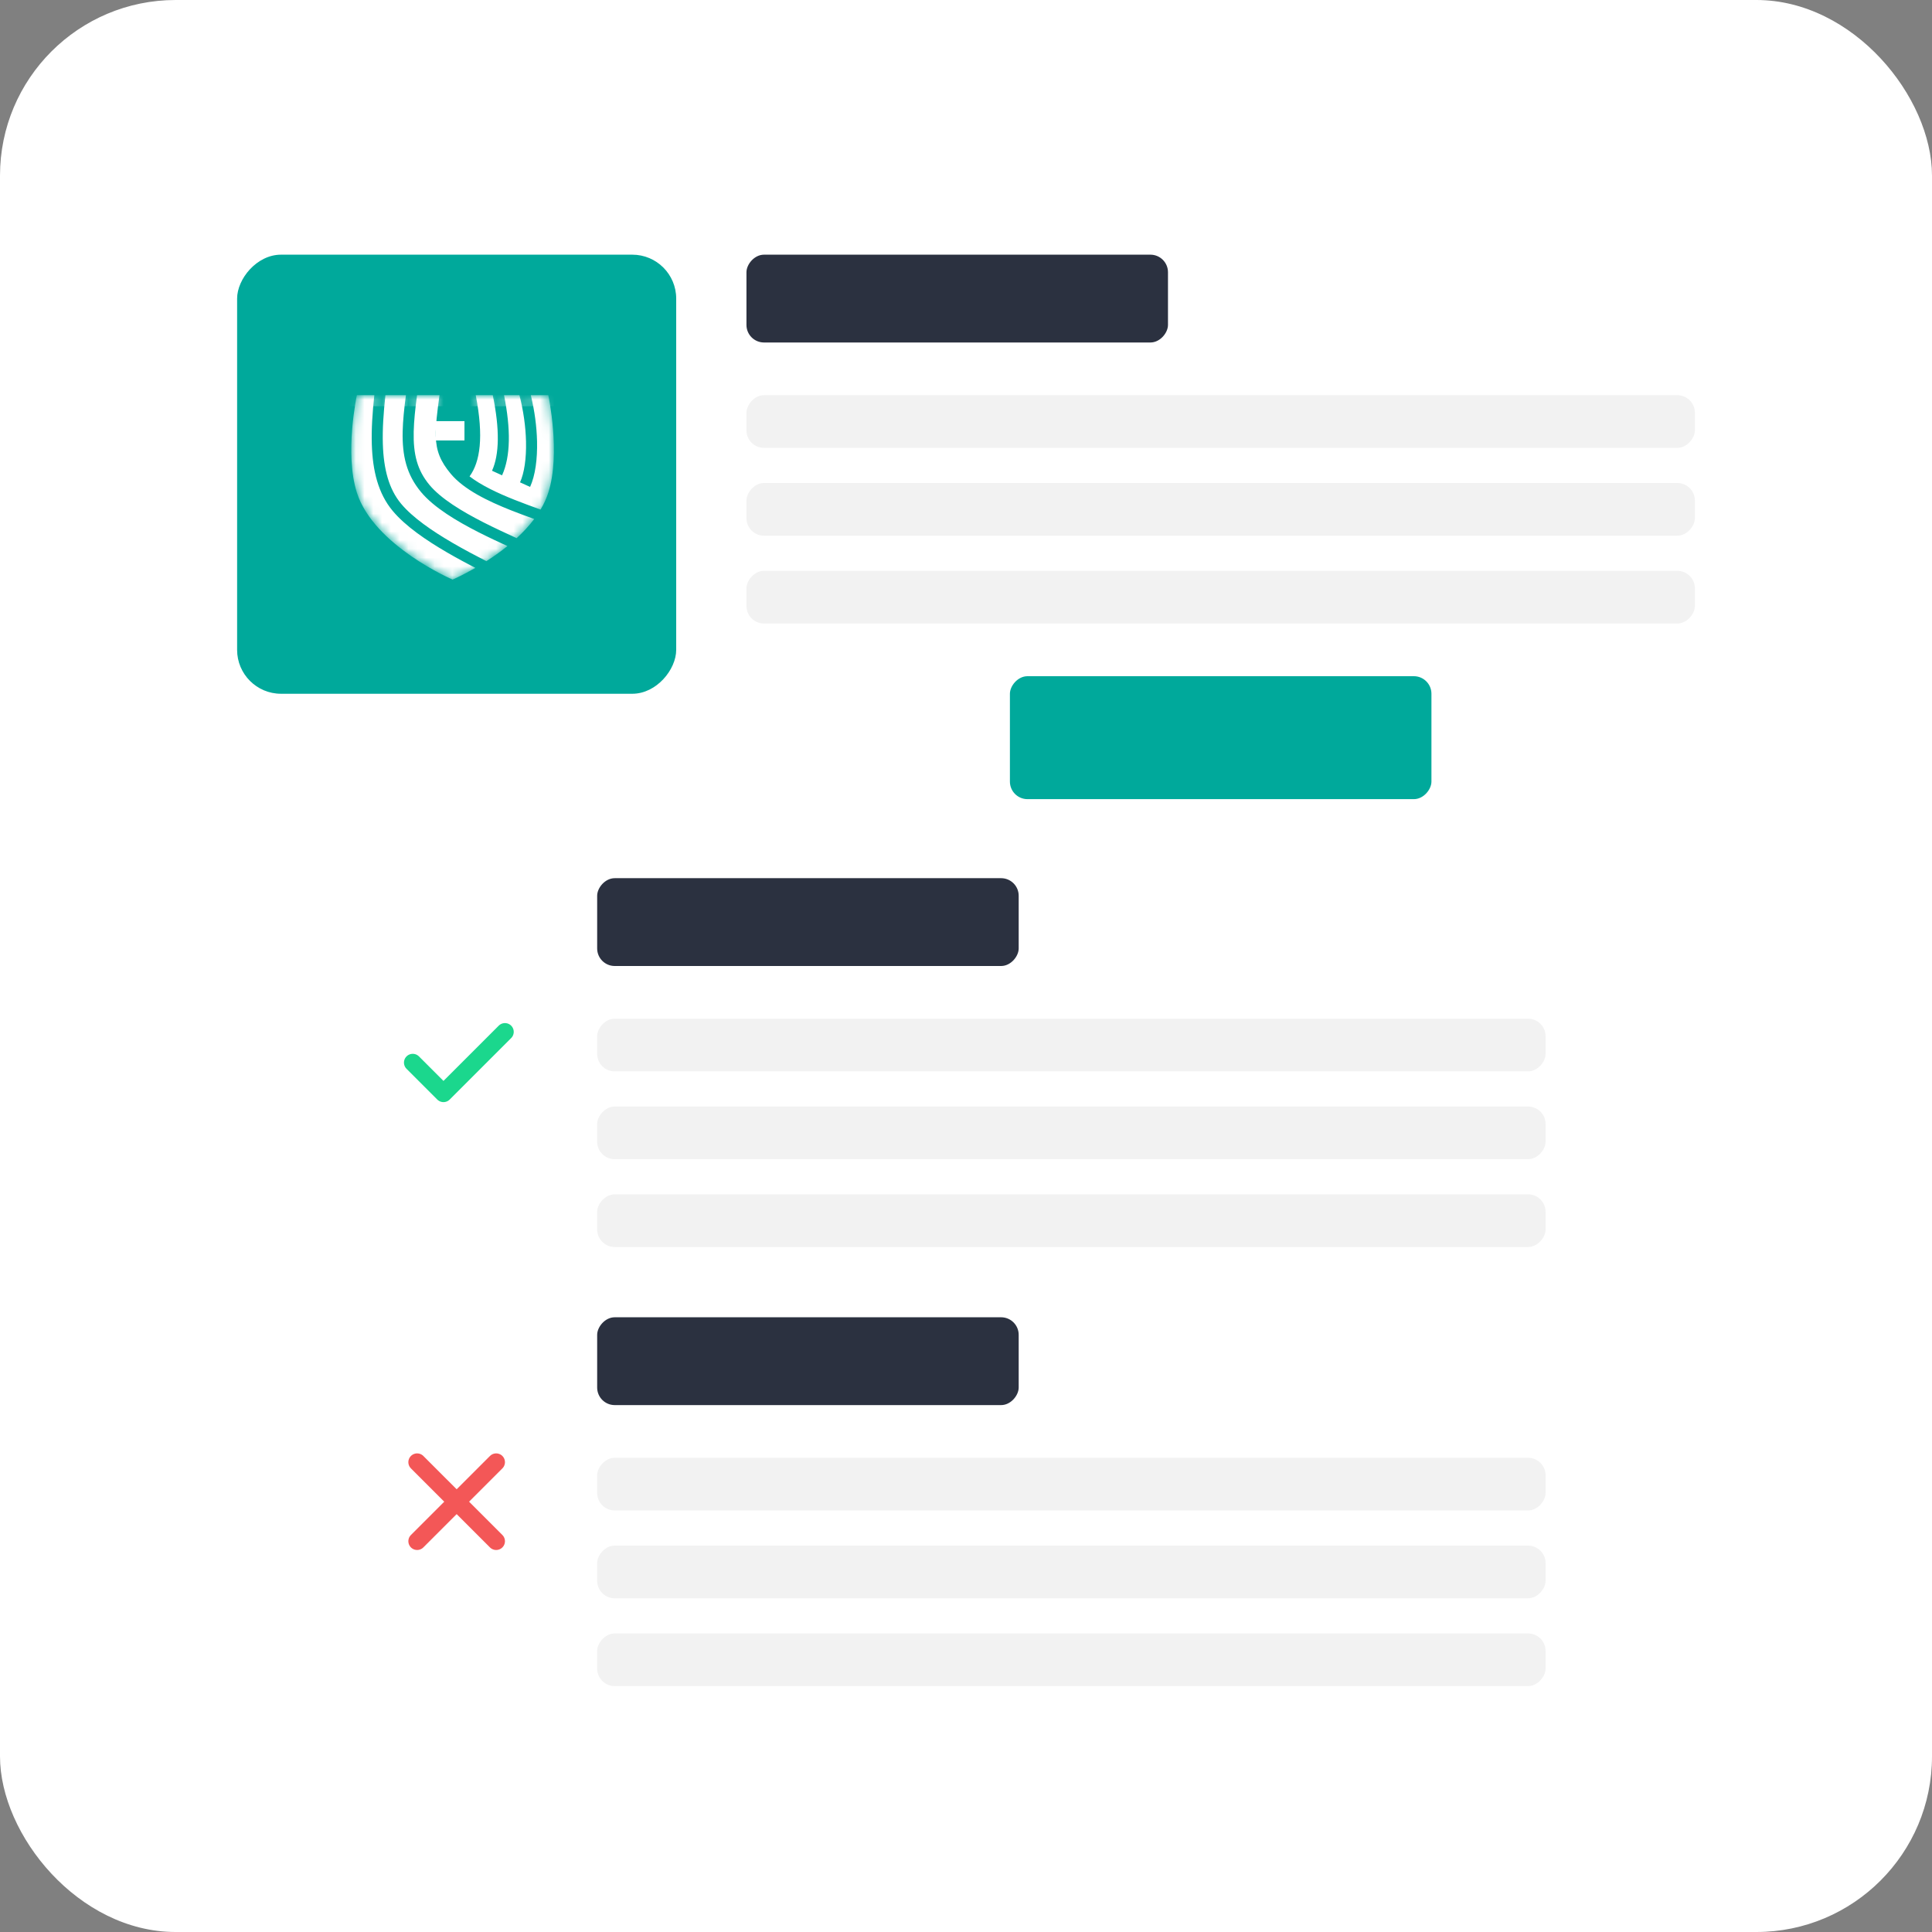 <?xml version="1.0" encoding="UTF-8"?> <svg xmlns="http://www.w3.org/2000/svg" width="220" height="220" viewBox="0 0 220 220" fill="none"><rect x="0" y="0" width="220" height="220" fill="#808080" stroke="none"/><rect width="220" height="220" rx="20" fill="white"></rect><path d="M57.5 117.5L50.5 124.5L47 121" stroke="#1BD78D" stroke-width="2" stroke-linecap="round" stroke-linejoin="round"></path><rect width="48" height="10" rx="2" transform="matrix(1 0 0 -1 68 110)" fill="#2B3140"></rect><rect width="108" height="6" rx="2" transform="matrix(1 0 0 -1 68 122)" fill="#F2F2F2"></rect><rect width="108" height="6" rx="2" transform="matrix(1 0 0 -1 68 132)" fill="#F2F2F2"></rect><rect width="108" height="6" rx="2" transform="matrix(1 0 0 -1 68 142)" fill="#F2F2F2"></rect><path d="M56.5 166.5L47.5 175.5" stroke="#F35757" stroke-width="2" stroke-linecap="round" stroke-linejoin="round"></path><path d="M56.5 175.5L47.5 166.5" stroke="#F35757" stroke-width="2" stroke-linecap="round" stroke-linejoin="round"></path><rect width="48" height="10" rx="2" transform="matrix(1 0 0 -1 68 160)" fill="#2B3140"></rect><rect width="108" height="6" rx="2" transform="matrix(1 0 0 -1 68 172)" fill="#F2F2F2"></rect><rect width="108" height="6" rx="2" transform="matrix(1 0 0 -1 68 182)" fill="#F2F2F2"></rect><rect width="108" height="6" rx="2" transform="matrix(1 0 0 -1 68 192)" fill="#F2F2F2"></rect><rect width="50" height="50" rx="5" transform="matrix(1 0 0 -1 27 79)" fill="#00A99B"></rect><mask id="mask0_2982_12869" style="mask-type:alpha" maskUnits="userSpaceOnUse" x="40" y="45" width="24" height="21"><path d="M62.435 45H40.639C40.639 45 39.201 51.614 40.639 56.103C42.578 62.154 51.537 66 51.537 66C51.537 66 60.496 62.154 62.435 56.103C63.874 51.614 62.435 45 62.435 45Z" fill="white"></path></mask><g mask="url(#mask0_2982_12869)"><path fill-rule="evenodd" clip-rule="evenodd" d="M53.47 54.248C54.673 52.598 55.101 49.779 54.175 45H56.111C56.92 48.877 56.862 51.776 56.027 53.604L57.17 54.126C58.152 51.979 58.169 48.846 57.395 45H59.147C59.605 46.755 59.859 48.597 59.898 50.28C59.942 52.205 59.703 53.856 59.217 54.926L60.362 55.446C60.961 54.126 61.201 52.256 61.155 50.251C61.116 48.573 60.876 46.753 60.444 45H62.435C62.435 45 63.874 51.614 62.435 56.103C62.221 56.772 61.921 57.413 61.557 58.026L61.457 57.99L61.455 57.989C60.547 57.659 59.579 57.308 58.606 56.921C56.672 56.153 54.816 55.28 53.47 54.248ZM47.491 45H50.045C49.775 47.005 49.593 48.472 49.623 49.653C49.644 50.488 49.77 51.214 50.052 51.917C50.333 52.617 50.756 53.263 51.332 53.954C52.835 55.758 55.574 57.069 58.141 58.09C59.06 58.455 59.979 58.791 60.834 59.101C60.243 59.886 59.558 60.615 58.833 61.281L58.734 61.236L58.734 61.236L58.618 61.182C57.527 60.68 56.302 60.114 55.074 59.491C52.594 58.23 50.206 56.781 48.908 55.223C47.517 53.552 47.05 51.738 47.109 49.148C47.137 47.934 47.279 46.573 47.491 45ZM46.222 45H43.89C43.666 47.029 43.543 48.888 43.596 50.568C43.686 53.433 44.283 55.691 45.674 57.361C46.987 58.937 49.219 60.468 51.51 61.803C52.882 62.602 54.232 63.307 55.387 63.901C56.158 63.407 56.98 62.832 57.784 62.183C56.771 61.715 55.64 61.189 54.505 60.612C52.026 59.352 49.422 57.805 47.942 56.028C46.297 54.052 45.789 51.905 45.852 49.12C45.88 47.902 46.019 46.541 46.222 45ZM42.339 50.607C42.285 48.894 42.406 47.016 42.625 45H40.639C40.639 45 39.201 51.614 40.639 56.103C42.578 62.154 51.537 66 51.537 66C51.537 66 52.627 65.532 54.129 64.666C53.12 64.141 51.995 63.541 50.877 62.889C48.571 61.547 46.172 59.924 44.708 58.165C43.061 56.189 42.433 53.605 42.339 50.607Z" fill="white"></path><path d="M52.889 47.955H49.62V50.156H52.889V47.955Z" fill="white"></path><mask id="mask1_2982_12869" style="mask-type:alpha" maskUnits="userSpaceOnUse" x="40" y="45" width="24" height="21"><mask id="mask2_2982_12869" style="mask-type:alpha" maskUnits="userSpaceOnUse" x="40" y="45" width="24" height="21"><path d="M62.435 45H40.639C40.639 45 39.201 51.614 40.639 56.103C42.578 62.154 51.537 66 51.537 66C51.537 66 60.496 62.154 62.435 56.103C63.874 51.614 62.435 45 62.435 45Z" fill="white"></path></mask><g mask="url(#mask2_2982_12869)"><path fill-rule="evenodd" clip-rule="evenodd" d="M53.47 54.248C54.673 52.598 55.101 49.779 54.175 45H56.111C56.92 48.877 56.862 51.776 56.027 53.604L57.17 54.126C58.152 51.979 58.169 48.846 57.395 45H59.147C59.605 46.755 59.859 48.597 59.898 50.28C59.942 52.205 59.703 53.856 59.217 54.926L60.362 55.446C60.961 54.126 61.201 52.256 61.155 50.251C61.116 48.573 60.876 46.753 60.444 45H62.435C62.435 45 63.874 51.614 62.435 56.103C62.221 56.772 61.921 57.413 61.557 58.026L61.457 57.99L61.455 57.989C60.547 57.659 59.579 57.308 58.606 56.921C56.672 56.153 54.816 55.28 53.47 54.248ZM47.491 45H50.045C49.775 47.005 49.593 48.472 49.623 49.653C49.644 50.488 49.77 51.214 50.052 51.917C50.333 52.617 50.756 53.263 51.332 53.954C52.835 55.758 55.574 57.069 58.141 58.09C59.06 58.455 59.979 58.791 60.834 59.101C60.243 59.886 59.558 60.615 58.833 61.281L58.734 61.236L58.734 61.236L58.618 61.182C57.527 60.68 56.302 60.114 55.074 59.491C52.594 58.23 50.206 56.781 48.908 55.223C47.517 53.552 47.05 51.738 47.109 49.148C47.137 47.934 47.279 46.573 47.491 45ZM46.222 45H43.89C43.666 47.029 43.543 48.888 43.596 50.568C43.686 53.433 44.283 55.691 45.674 57.361C46.987 58.937 49.219 60.468 51.51 61.803C52.882 62.602 54.232 63.307 55.387 63.901C56.158 63.407 56.98 62.832 57.784 62.183C56.771 61.715 55.64 61.189 54.505 60.612C52.026 59.352 49.422 57.805 47.942 56.028C46.297 54.052 45.789 51.905 45.852 49.12C45.88 47.902 46.019 46.541 46.222 45ZM42.339 50.607C42.285 48.894 42.406 47.016 42.625 45H40.639C40.639 45 39.201 51.614 40.639 56.103C42.578 62.154 51.537 66 51.537 66C51.537 66 52.627 65.532 54.129 64.666C53.12 64.141 51.995 63.541 50.877 62.889C48.571 61.547 46.172 59.924 44.708 58.165C43.061 56.189 42.433 53.605 42.339 50.607Z" fill="url(#paint0_linear_2982_12869)"></path><path d="M52.889 47.955H49.62V50.156H52.889V47.955Z" fill="url(#paint1_linear_2982_12869)"></path></g></mask><g mask="url(#mask1_2982_12869)"><g style="mix-blend-mode:overlay"><rect x="39.812" y="45" width="23.264" height="1.257" fill="white" fill-opacity="0.5"></rect></g></g></g><rect width="48" height="10" rx="2" transform="matrix(1 0 0 -1 85 39)" fill="#2B3140"></rect><rect width="108" height="6" rx="2" transform="matrix(1 0 0 -1 85 51)" fill="#F2F2F2"></rect><rect width="108" height="6" rx="2" transform="matrix(1 0 0 -1 85 61)" fill="#F2F2F2"></rect><rect width="108" height="6" rx="2" transform="matrix(1 0 0 -1 85 71)" fill="#F2F2F2"></rect><rect width="48" height="14" rx="2" transform="matrix(1 0 0 -1 115 91)" fill="#00A99B"></rect><defs><linearGradient id="paint0_linear_2982_12869" x1="59.742" y1="37.455" x2="46.665" y2="57.826" gradientUnits="userSpaceOnUse"><stop stop-color="#87C445"></stop><stop offset="1" stop-color="#00A99B"></stop></linearGradient><linearGradient id="paint1_linear_2982_12869" x1="56.033" y1="43.994" x2="50.79" y2="54.068" gradientUnits="userSpaceOnUse"><stop stop-color="#87C445"></stop><stop offset="1" stop-color="#00A99B"></stop></linearGradient></defs></svg> 